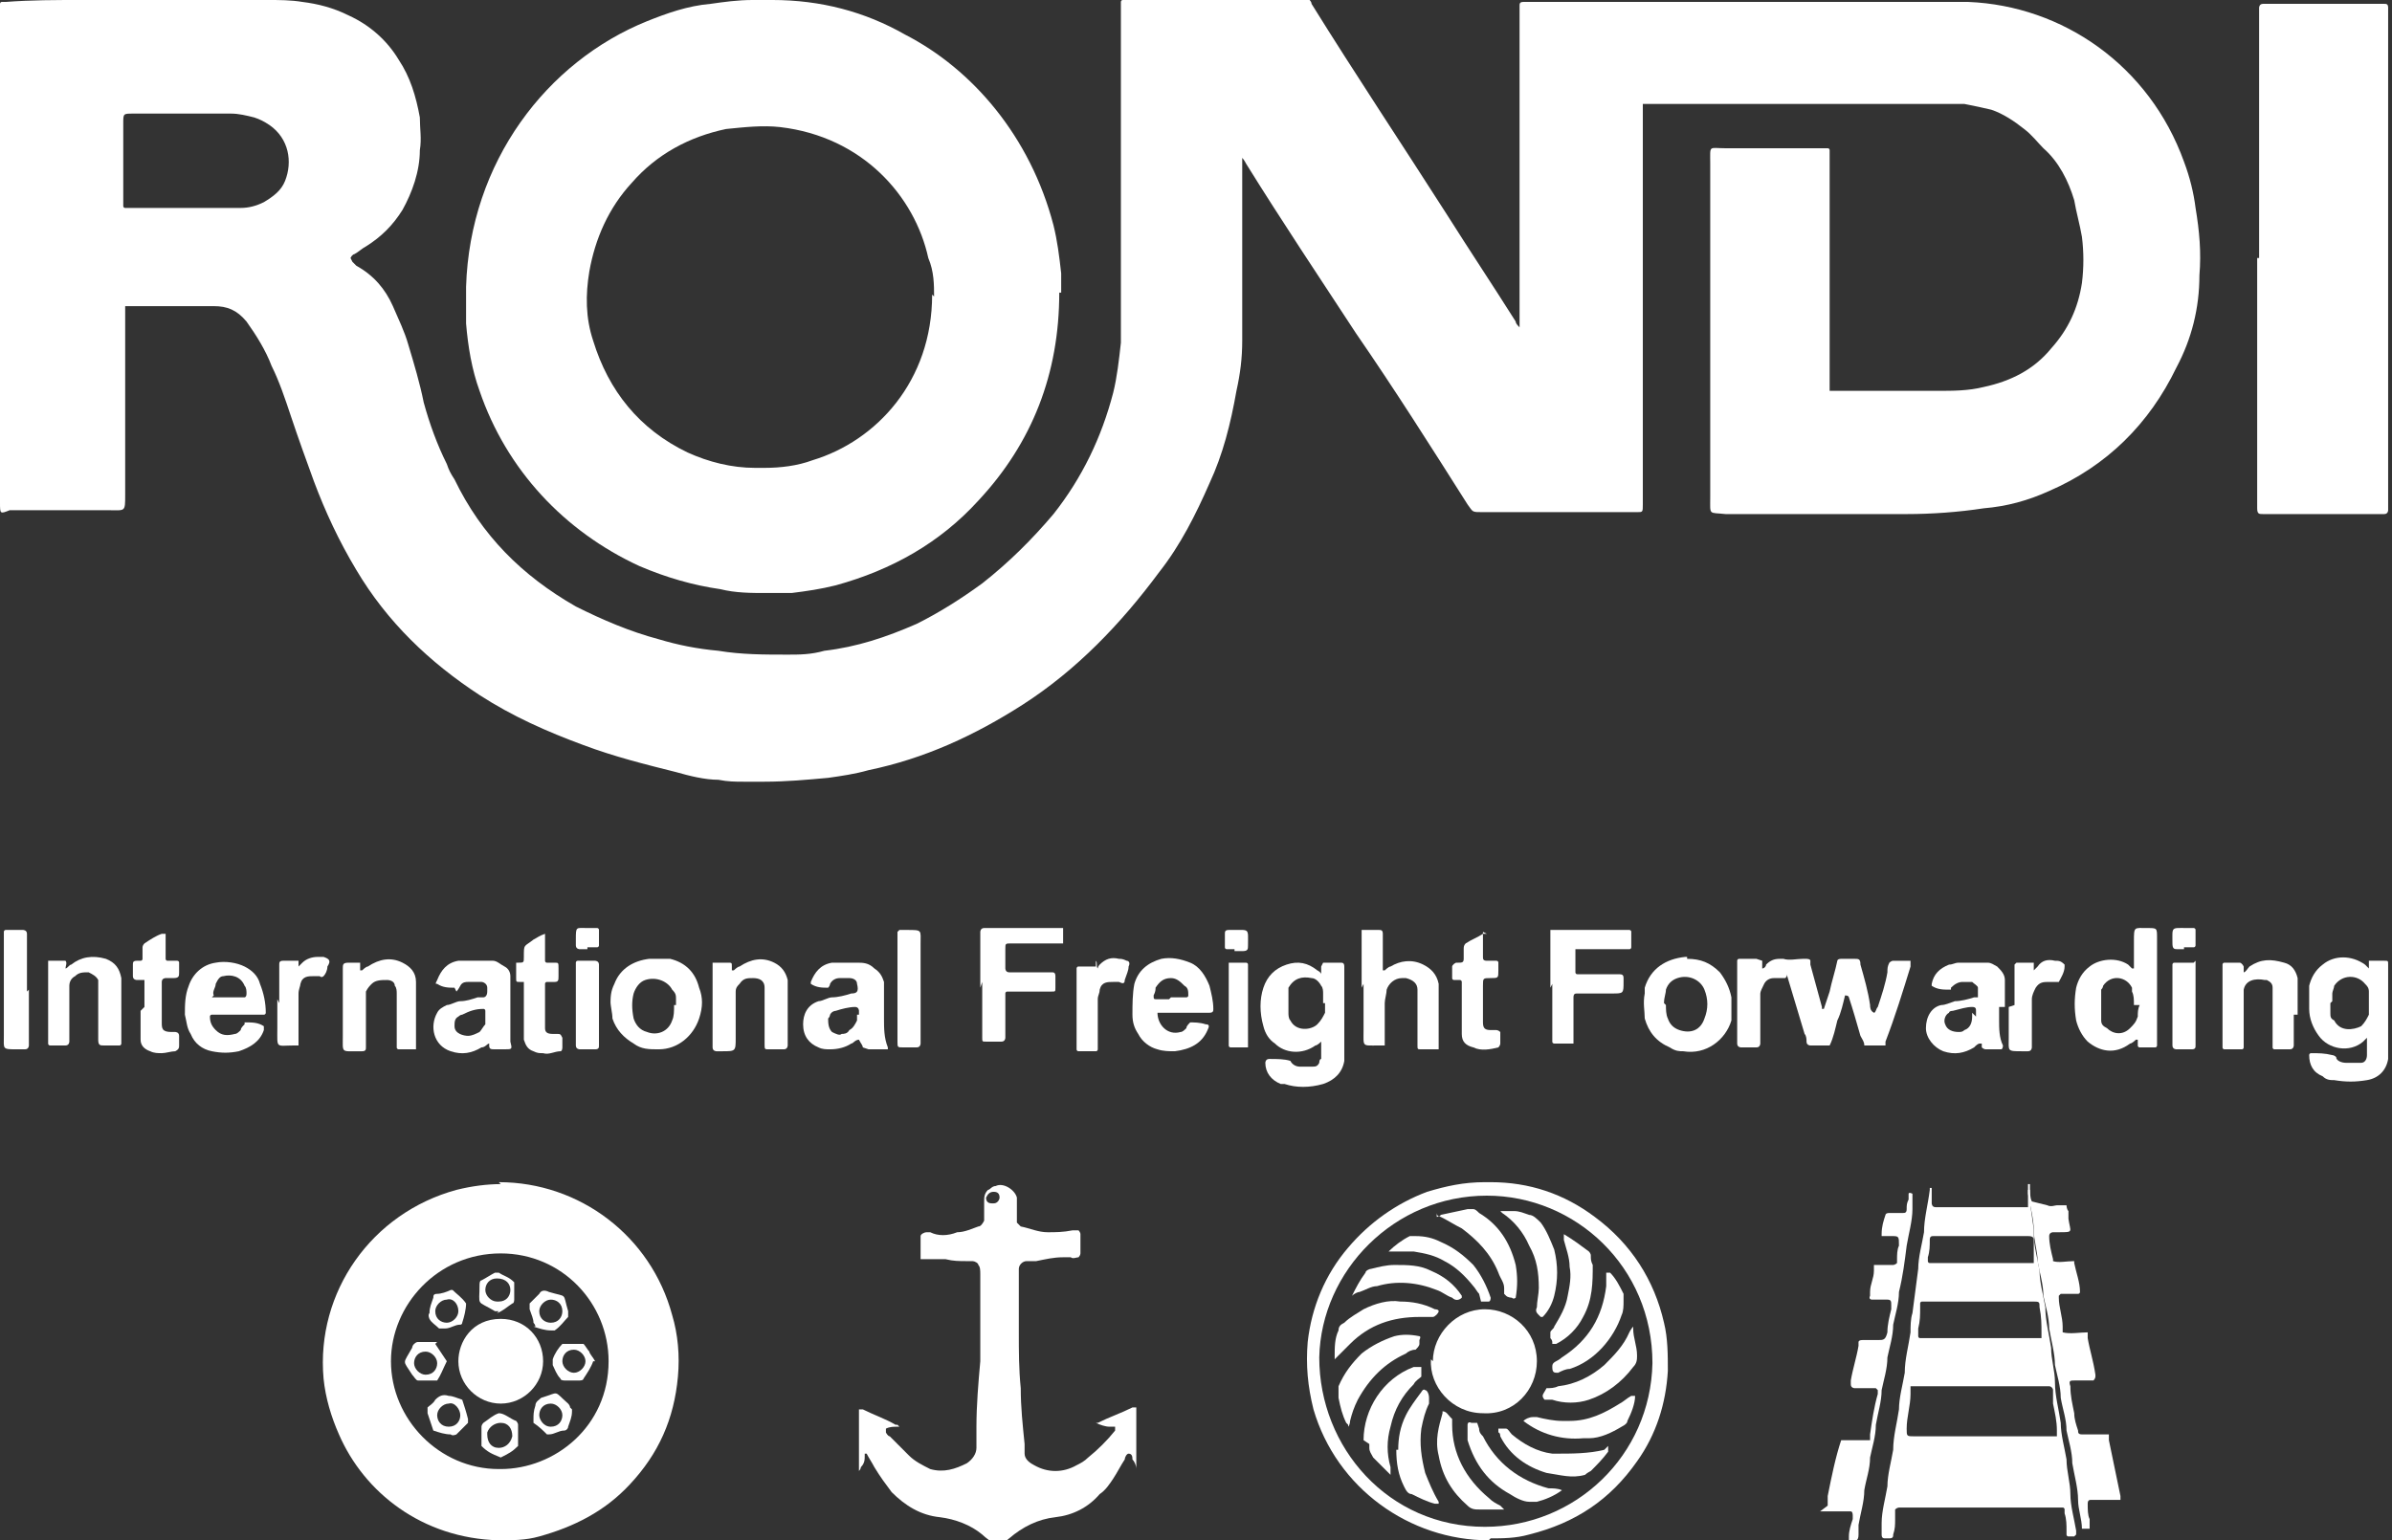 <?xml version="1.0" encoding="UTF-8"?>
<svg id="Livello_1" data-name="Livello 1" xmlns="http://www.w3.org/2000/svg" version="1.1" viewBox="0 0 124.2 80">
  <rect x="0" y="0" width="124.2" height="80" fill="#333333" stroke="none"/>
  <defs>
    <style>
      .cls-1 {
        fill: #fff;
        stroke-width: 0px;
      }
    </style>
  </defs>
  <path class="cls-1" d="M18.3,13.6c0,0,.1.1.2.2.9.5,1.5,1.2,1.9,2.1.3.7.6,1.3.8,2,.3,1,.6,2,.8,3,.3,1.1.7,2.2,1.2,3.2.1.3.2.5.4.8,1.4,2.9,3.5,5,6.3,6.6,1.4.7,2.8,1.3,4.3,1.7,1,.3,2,.5,3.1.6,1.2.2,2.4.2,3.6.2.6,0,1.2,0,1.9-.2,1.7-.2,3.2-.7,4.8-1.4,1.2-.6,2.3-1.3,3.4-2.1,1.4-1.1,2.6-2.3,3.7-3.6,1.5-1.9,2.5-4,3.1-6.3.2-.8.3-1.7.4-2.6,0-.7,0-1.4,0-2.1,0-3.5,0-6.9,0-10.4,0-1.6,0-3.2,0-4.7,0-.2,0-.3,0-.5,0,0,0-.1.1-.1,0,0,.2,0,.3,0,.3,0,.6,0,.9,0,2.6,0,5.2,0,7.9,0,.2,0,.4,0,.6,0,0,0,.1.1.1.2,2.3,3.7,4.7,7.3,7,10.9,1.2,1.9,2.4,3.7,3.6,5.6,0,.1.1.2.2.3,0,0,0,0,0,0,0-.1,0-.2,0-.3,0-.9,0-1.7,0-2.6,0-4.2,0-8.3,0-12.5,0-.4,0-.8,0-1.3,0-.1,0-.2.2-.2.1,0,.2,0,.3,0,.4,0,.7,0,1.1,0,6.9,0,13.8,0,20.7,0,.3,0,.7,0,1,0,4.9.2,9.4,3.3,11.2,8.3.3.8.5,1.6.6,2.4.2,1.2.3,2.3.2,3.5,0,1.7-.4,3.3-1.2,4.8-1.4,2.9-3.6,5.1-6.6,6.4-1.1.5-2.2.8-3.4.9-1.3.2-2.7.3-4,.3-.8,0-1.6,0-2.3,0-1.9,0-3.7,0-5.6,0-.4,0-.7,0-1.1,0-.1,0-.3,0-.4,0-.9-.1-.8.1-.8-.9,0-5.8,0-11.5,0-17.3,0-1-.1-.8.8-.8,1.6,0,3.2,0,4.8,0,.2,0,.3,0,.5,0,0,0,.1,0,.1.1,0,.1,0,.3,0,.4,0,.6,0,1.1,0,1.7,0,2.7,0,5.4,0,8.1,0,.7,0,1.3,0,2,0,.1,0,.2,0,.3,0,0,0,0,0,0,0,0,.1,0,.2,0,.3,0,.6,0,.8,0,1,0,2,0,3,0,.5,0,1.1,0,1.6,0,.8,0,1.6,0,2.4-.2,1.4-.3,2.6-.9,3.5-2,.9-1,1.4-2.1,1.6-3.4.1-.8.1-1.6,0-2.4-.1-.6-.3-1.3-.4-1.9-.3-1-.8-2-1.6-2.7-.3-.3-.6-.7-1-1-.5-.4-1.1-.8-1.7-1-.4-.1-.9-.2-1.4-.3-.7,0-1.4,0-2.1,0-3.5,0-7,0-10.6,0-1.2,0-2.4,0-3.6,0-.1,0-.3,0-.4,0,0,0,0,0,0,0,0,0,0,.1,0,.2,0,.2,0,.4,0,.6,0,6.5,0,13,0,19.5,0,.2,0,.4,0,.5,0,.4,0,.4-.3.4,0,0-.1,0-.2,0-2.6,0-5.2,0-7.8,0-.6,0-.5,0-.8-.4-1.9-3-3.8-6-5.8-8.9-1.9-2.9-3.9-5.9-5.7-8.8,0,0-.1-.2-.2-.3,0,0,0,0,0,0,0,0,0,0,0,0,0,0,0,.1,0,.2,0,.1,0,.2,0,.4,0,1.6,0,3.2,0,4.7,0,1.4,0,2.8,0,4.2,0,.9-.1,1.7-.3,2.6-.3,1.7-.7,3.3-1.4,4.8-.7,1.6-1.5,3.2-2.6,4.6-2,2.7-4.3,5.1-7.1,6.9-2.5,1.6-5.1,2.8-8,3.4-.7.2-1.4.3-2.1.4-1.1.1-2.2.2-3.3.2-.4,0-.7,0-1.1,0-.4,0-.8,0-1.3-.1-.7,0-1.5-.2-2.2-.4-1.6-.4-3.2-.8-4.8-1.4-1.9-.7-3.7-1.5-5.4-2.6-2.6-1.7-4.8-3.8-6.4-6.5-.9-1.5-1.6-3-2.2-4.6-.4-1.1-.8-2.2-1.2-3.4-.3-.9-.6-1.8-1-2.6-.3-.8-.8-1.6-1.3-2.3-.5-.6-1-.8-1.7-.8-1.4,0-2.8,0-4.3,0,0,0-.2,0-.3,0,0,0,0,0,0,0,0,0,0,.1,0,.2,0,.3,0,.6,0,.9,0,2.9,0,5.8,0,8.7,0,.9,0,.8-.8.8-1.7,0-3.4,0-5.2,0C0,26.7,0,26.7,0,26.1c0-3.3,0-6.5,0-9.8C0,11.1,0,6,0,.8c0-.2,0-.4,0-.6,0,0,0-.1.1-.1,0,0,.1,0,.2,0C1.6,0,2.9,0,4.2,0c1.4,0,2.9,0,4.3,0,.7,0,1.4,0,2.1,0,.9,0,1.7,0,2.5,0,.3,0,.5,0,.8,0,.6,0,1.2,0,1.8.1.8.1,1.6.3,2.4.7,1.1.5,2,1.3,2.6,2.3.6.9.9,1.9,1.1,3,0,.6.1,1.1,0,1.7,0,1.1-.4,2.2-.9,3.1-.5.8-1.1,1.4-1.9,1.9-.2.1-.4.3-.6.4,0,0-.1,0-.2.2ZM9.6,10.8h0c.5,0,1,0,1.5,0,.3,0,.6,0,.9,0,.2,0,.4,0,.5,0,.4,0,.8-.1,1.2-.3.5-.3.9-.6,1.1-1.1.4-1,.2-2.2-.8-2.9-.3-.2-.5-.3-.8-.4-.4-.1-.8-.2-1.2-.2-1.7,0-3.4,0-5.1,0-.5,0-.5,0-.5.5,0,1.3,0,2.7,0,4,0,0,0,.1,0,.2,0,0,0,0,0,.1,0,0,0,.1.1.1.1,0,.2,0,.3,0,.9,0,1.8,0,2.7,0Z"/>
  <path class="cls-1" d="M55,15.2c0,4.2-1.4,7.8-4.2,10.8-2,2.2-4.5,3.6-7.4,4.4-.8.2-1.5.3-2.3.4-.4,0-.8,0-1.3,0-.8,0-1.6,0-2.4-.2-1.4-.2-2.8-.6-4.2-1.2-3.9-1.8-6.9-5-8.3-9.1-.4-1.1-.6-2.3-.7-3.5,0-.6,0-1.2,0-1.9.2-6.5,4.2-11.7,9.4-13.8,1-.4,2.1-.8,3.3-.9.7-.1,1.4-.2,2.2-.2.3,0,.7,0,1,0,2.5,0,4.8.6,6.9,1.8,3.5,1.8,6.5,5.3,7.7,9.9.2.8.3,1.6.4,2.5,0,.4,0,.8,0,1ZM48.5,15.4c0-.6,0-1.3-.3-2-.7-3.2-3.4-6.3-7.7-6.8-.9-.1-1.8,0-2.8.1-1.9.4-3.6,1.3-4.9,2.8-1.2,1.3-1.9,2.9-2.2,4.6-.2,1.2-.2,2.4.2,3.6.8,2.6,2.4,4.6,4.9,5.8,1.1.5,2.3.8,3.5.8.2,0,.4,0,.5,0,.8,0,1.7-.1,2.5-.4,3.3-1,6.2-4.1,6.2-8.6Z"/>
  <path class="cls-1" d="M117.3,13.4c0-4.1,0-8.3,0-12.4,0-.2,0-.4,0-.6,0,0,0-.2.2-.2.1,0,.2,0,.4,0,1.9,0,3.8,0,5.7,0,0,0,.1,0,.2,0,.1,0,.2,0,.2.2,0,.2,0,.3,0,.5,0,8.4,0,16.7,0,25.1,0,.2,0,.4,0,.5,0,0,0,.2-.2.2-.1,0-.2,0-.4,0-1.9,0-3.8,0-5.6,0,0,0-.2,0-.3,0-.2,0-.3,0-.3-.3,0-.2,0-.4,0-.5,0-4.2,0-8.3,0-12.5Z"/>
  <path class="cls-1" d="M25.9,61.4c4.2,0,7.9,2.8,9,6.9.3,1,.4,2.1.3,3.2-.2,2.2-1,4-2.5,5.6-1.3,1.4-2.9,2.2-4.7,2.7-.7.2-1.4.2-2.1.2-4-.1-7-2.5-8.3-5.5-.4-.9-.7-1.9-.8-2.9-.4-4.5,2.5-8.6,6.9-9.8.8-.2,1.6-.3,2.3-.3ZM26,76.3c2.8,0,5.6-2.2,5.6-5.6,0-3-2.4-5.6-5.6-5.6-3.3,0-5.7,2.7-5.7,5.6,0,3,2.5,5.6,5.6,5.6Z"/>
  <path class="cls-1" d="M105.4,61.7c0,.2,0,.3,0,.5,0,.6.2,1.3.2,1.9,0,.6.2,1.3.3,1.9,0,.6.2,1.3.3,1.9,0,.7.2,1.4.3,2.1,0,.6.2,1.2.2,1.8,0,.7.2,1.4.3,2.1,0,.6.2,1.3.3,1.9,0,.6.2,1.2.2,1.8,0,.6.2,1.3.3,1.9,0,0,0,.1,0,.2,0,0,0,0-.1.1-.1,0-.2,0-.3,0,0,0-.1,0-.1-.1,0,0,0-.1,0-.2,0-.3,0-.6-.1-.9,0,0,0-.1,0-.2,0,0,0-.1-.1-.1,0,0-.1,0-.2,0-.2,0-.3,0-.5,0-2.4,0-4.8,0-7.2,0-.2,0-.4,0-.6,0,0,0-.1,0-.2.1,0,.2,0,.3,0,.5,0,.3,0,.5-.1.8,0,.1,0,.2-.2.2,0,0-.1,0-.2,0-.1,0-.2,0-.2-.2,0-.2,0-.4,0-.6,0-.6.2-1.3.3-1.9,0-.6.2-1.3.3-1.9,0-.7.2-1.4.3-2.1,0-.6.2-1.3.3-1.9,0-.7.2-1.4.3-2.1,0-.3,0-.7.1-1,.1-.8.2-1.5.3-2.3,0-.6.2-1.3.3-1.9,0-.7.2-1.4.3-2.2,0,0,0-.1,0-.1,0,0,0,0,0,0,0,0,.1,0,.1,0,0,.1,0,.2,0,.4,0,.1,0,.3,0,.4,0,0,0,.2.2.2,0,0,.1,0,.2,0,1.4,0,2.8,0,4.3,0,0,0,.2,0,.3,0,0,0,0,0,0,0,0,0,0-.1,0-.2,0-.2,0-.4,0-.6,0,0,0,0,0-.1,0,0,0,0,0,0,0,0,0,0,.1,0ZM99.2,72c0,.1,0,.2,0,.4,0,.6-.2,1.2-.2,1.8,0,.4,0,.4.4.4,0,0,.2,0,.3,0,2.2,0,4.3,0,6.5,0,.1,0,.3,0,.4,0,0,0,.1,0,.2,0,0,0,0,0,0,0,0,0,0-.2,0-.3,0-.5-.1-.9-.2-1.4,0-.2,0-.5,0-.7,0-.1-.1-.2-.2-.2-.2,0-.3,0-.5,0-2,0-3.9,0-5.9,0-.1,0-.3,0-.4,0,0,0-.1,0-.2,0ZM102.8,69.5c.2,0,.4,0,.6,0,.7,0,1.5,0,2.2,0,.1,0,.2,0,.4,0,0,0,0,0,0-.1,0,0,0-.1,0-.2,0-.4,0-.8-.1-1.3,0-.3,0-.3-.4-.3,0,0-.1,0-.2,0-1.7,0-3.4,0-5.1,0-.1,0-.2,0-.4,0,0,0-.1,0-.1.1,0,0,0,.1,0,.2,0,.4,0,.7-.1,1.1,0,0,0,.2,0,.3,0,0,0,0,0,.1,0,0,0,.1.1.1.2,0,.3,0,.5,0,.9,0,1.8,0,2.6,0ZM102.8,65.6c0,0,.2,0,.3,0,.7,0,1.4,0,2.1,0,.1,0,.2,0,.4,0,0,0,0,0,0-.1,0,0,0-.1,0-.2,0-.3,0-.6,0-.8,0-.2,0-.3-.3-.3-.1,0-.2,0-.3,0-1.4,0-2.8,0-4.2,0-.1,0-.2,0-.4,0-.1,0-.2,0-.2.2,0,.3,0,.6-.1.9,0,0,0,.1,0,.2,0,0,0,.1.1.1.1,0,.3,0,.4,0,.8,0,1.5,0,2.3,0Z"/>
  <path class="cls-1" d="M57.6,74.1c-.2,0-.5-.1-.7-.2,0,0,0,0,0,0,0,0,0,0,0,0,0,0,0,0,.1,0,.6-.3,1.2-.5,1.8-.8,0,0,0,0,.1,0,0,0,.1,0,.1,0,0,0,0,.2,0,.3,0,.5,0,1.1,0,1.6,0,.4,0,.7,0,1.1,0,0,0,.1,0,.2,0,0,0,0,0,0,0,0,0,0,0,0,0-.2-.1-.4-.2-.5,0-.1,0-.3-.2-.3-.1,0-.2.2-.2.3-.2.3-.4.7-.6,1-.2.3-.4.6-.7.8-.6.7-1.4,1.1-2.3,1.2-.9.1-1.7.5-2.4,1.1-.1.1-.3.2-.4.3-.2.1-.2.1-.4,0-.2-.2-.4-.3-.6-.5-.6-.5-1.4-.8-2.2-.9-1-.1-1.8-.6-2.5-1.3-.3-.4-.6-.8-.9-1.3-.1-.2-.3-.5-.4-.7,0,0,0,0,0,0,0,0,0,0-.1,0,0,0,0,0,0,.1,0,.2,0,.4-.2.6,0,0,0,.1-.1.2,0,0,0,0,0,0,0-.3,0-.7,0-1,0-.4,0-.8,0-1.3,0-.3,0-.6,0-.9,0,0,.1,0,.2,0,.6.3,1.2.5,1.7.8,0,0,0,0,.1,0,0,0,.1.1.1.1,0,0,0,0-.1,0-.2,0-.4,0-.6.1,0,0,0,.1,0,.2,0,0,.1.2.2.2.3.3.7.7,1,1,.3.3.7.5,1.1.7.7.2,1.3,0,1.9-.3.3-.2.5-.5.5-.8,0-.4,0-.7,0-1.1,0-1.1.1-2.3.2-3.4,0-.7,0-1.5,0-2.2,0-.8,0-1.5,0-2.3,0-.2,0-.4-.1-.5,0-.1-.2-.2-.3-.2-.1,0-.2,0-.3,0-.4,0-.7,0-1.1-.1-.1,0-.3,0-.4,0-.2,0-.3,0-.5,0-.1,0-.2,0-.4,0,0,0,0,0,0-.1,0-.4,0-.7,0-1.1,0-.1.2-.2.3-.2,0,0,.1,0,.2,0,.4.2.9.2,1.4,0,.4,0,.8-.2,1.1-.3.1,0,.2-.1.3-.3,0-.2,0-.4,0-.6,0-.1,0-.2,0-.4,0-.2,0-.4.2-.6.1,0,.2-.2.4-.2.4-.2,1,.2,1.1.6,0,.1,0,.2,0,.4,0,.2,0,.4,0,.6,0,.1,0,.2,0,.3,0,0,.1.1.2.2.5.1.9.3,1.4.3.4,0,.8,0,1.3-.1.1,0,.2,0,.3,0,0,0,.1.1.1.2,0,.3,0,.7,0,1,0,0,0,.1-.1.2-.1,0-.3.1-.4,0-.1,0-.2,0-.4,0-.5,0-.9.1-1.4.2-.2,0-.3,0-.5,0-.2,0-.4.2-.4.4,0,0,0,.2,0,.3,0,.1,0,.2,0,.3,0,.9,0,1.8,0,2.7,0,1,0,1.9.1,2.9,0,1,.1,1.9.2,2.9,0,.2,0,.3,0,.5,0,.3.3.5.5.6.7.4,1.5.4,2.2,0,.2-.1.4-.2.6-.4.5-.4,1-.9,1.4-1.4,0,0,0,0,0-.2ZM51.6,62.5c.2,0,.3-.2.3-.3,0-.2-.1-.3-.3-.3-.2,0-.3.1-.4.3,0,.2.1.3.3.3Z"/>
  <path class="cls-1" d="M77.3,80c-4.1,0-7.9-2.7-9.1-6.8-.3-1.2-.4-2.3-.3-3.5.2-1.8.9-3.5,2.1-4.9,1.1-1.3,2.5-2.3,4.1-2.9,1-.3,1.9-.5,3-.5,0,0,.2,0,.3,0,2,0,3.8.6,5.4,1.8,1.9,1.4,3.1,3.3,3.6,5.5.2.8.2,1.7.2,2.5-.1,1.7-.6,3.3-1.6,4.7-1.4,2-3.2,3.2-5.6,3.8-.7.2-1.4.2-2,.2ZM77.1,79.3c4.7,0,8.6-3.7,8.7-8.5,0-5-4-8.7-8.6-8.7-4.8,0-8.6,3.9-8.7,8.4,0,4.7,3.6,8.8,8.6,8.8Z"/>
  <path class="cls-1" d="M91.5,49.9c0,0,0,.1,0,.2,0,0,0,.2,0,.2.1,0,.2-.1.2-.2,0,0,0,0,0,0,.2-.2.4-.3.7-.3,0,0,.1,0,.2,0,.3.1.7,0,1,0,0,0,.1,0,.2,0,0,0,.2,0,.2.1,0,0,0,.1,0,.2.2.7.4,1.5.6,2.2,0,0,0,.1,0,.1,0,0,0,0,.1,0,.1-.3.2-.6.3-.9.1-.5.3-1.1.4-1.6,0,0,0-.1.2-.1.2,0,.5,0,.7,0,.2,0,.3,0,.3.3.2.7.4,1.4.5,2.1,0,.1,0,.3.2.4.1,0,.1-.2.2-.3.2-.6.4-1.2.5-1.8,0-.2,0-.3.1-.5,0,0,.1-.1.2-.1.3,0,.6,0,.8,0,0,0,0,0,.1,0,0,0,0,.2,0,.3-.4,1.3-.8,2.6-1.3,3.9,0,0,0,.1,0,.2,0,0,0,0-.1,0-.3,0-.7,0-1,0,0-.2-.1-.3-.2-.5-.2-.7-.4-1.4-.6-2,0,0,0-.1-.2-.1-.1.4-.2.9-.4,1.3-.1.4-.2.9-.4,1.3,0,0,0,0-.1,0-.3,0-.6,0-.9,0,0,0-.2,0-.2-.2,0-.1,0-.3-.1-.4-.3-1-.6-2-.9-3,0,0,0,0,0-.1,0,0,0,0,0,0,0,0,0,0,0,0,0,0,0,.1-.1.2,0,0,0,0,0,0,0,0-.2,0-.3,0-.1,0-.2,0-.3,0-.2,0-.4.1-.5.3-.1.2-.2.4-.2.5,0,.4,0,.7,0,1.1,0,.4,0,.8,0,1.3,0,0,0,.1,0,.2,0,0,0,.2-.2.2-.3,0-.6,0-.8,0,0,0-.2,0-.2-.2,0,0,0-.2,0-.3,0-1.2,0-2.4,0-3.7,0,0,0-.2,0-.3,0,0,0-.1.1-.1.3,0,.6,0,.9,0Z"/>
  <path class="cls-1" d="M106.3,62.6c.2.1.4,0,.5,0,.2,0,.3,0,.5,0,0,0,0,.2.1.3,0,.1,0,.3,0,.4.1.7.3.7-.5.7,0,0-.2,0-.3,0,0,0-.2,0-.2.2,0,.4.1.8.2,1.2,0,0,0,0,0,.1.3.1.7,0,1.1,0,0,0,0,0,0,.1.1.5.3,1,.3,1.5,0,0,0,.1-.1.1-.2,0-.4,0-.6,0-.1,0-.2,0-.3,0,0,0,0,0-.1.1,0,0,0,0,0,.1,0,.5.2,1,.2,1.5,0,0,0,.2,0,.3.4.1.9,0,1.3,0,0,0,0,.2,0,.3.1.6.3,1.2.4,1.9,0,0,0,0,0,.1,0,0,0,.1-.1.2-.2,0-.4,0-.5,0-.2,0-.4,0-.5,0-.2,0-.3,0-.2.3,0,.5.1.9.2,1.4,0,.3.1.6.2.9,0,.1,0,.2.2.2.3,0,.7,0,1,0,.1,0,.2,0,.3,0,0,0,0,0,.1,0,0,0,0,.2,0,.3.2,1,.4,1.9.6,2.9,0,0,0,.1,0,.2,0,0,0,0,0,0,0,0-.2,0-.3,0-.3,0-.7,0-1,0,0,0-.1,0-.2,0-.1,0-.2,0-.2.2,0,.3,0,.6.1.8,0,0,0,.1,0,.2,0,.1,0,.2,0,.3-.1,0-.3,0-.4,0,0,0,0,0,0,0,0,0,0,0,0,0,0-.5-.2-1-.2-1.5,0-.6-.2-1.3-.3-1.9,0-.6-.2-1.2-.3-1.7,0-.6-.2-1.1-.3-1.7,0-.6-.2-1.2-.3-1.7,0-.6-.2-1.3-.3-1.9,0-.6-.2-1.2-.3-1.7,0-.6-.2-1.2-.3-1.8,0-.5-.2-1.1-.2-1.6,0-.6-.2-1.3-.3-1.9,0-.2,0-.4,0-.5,0,0,0,0,0,0,0,0,.1,0,.1,0,0,0,0,.1,0,.2,0,.2,0,.5.1.7Z"/>
  <path class="cls-1" d="M94.9,78.2c0-.2,0-.3,0-.5.2-1,.4-2,.7-2.9,0,0,0,0,0,0,.5,0,1,0,1.5,0,0-.1,0-.2,0-.3.1-.7.2-1.4.4-2.1,0,0,0-.1,0-.2,0,0,0,0-.1-.1,0,0-.2,0-.3,0-.2,0-.4,0-.6,0,0,0-.1,0-.2,0,0,0-.2,0-.2-.2,0,0,0-.1,0-.2.1-.6.3-1.2.4-1.8,0,0,0-.1,0-.2,0,0,0-.1.2-.1.3,0,.6,0,.8,0,.3,0,.4,0,.5-.4,0-.4.1-.8.2-1.2,0,0,0-.1,0-.2,0-.2,0-.3-.2-.3-.1,0-.3,0-.4,0-.1,0-.2,0-.4,0,0,0-.2,0-.1-.2,0,0,0-.1,0-.2,0-.4.2-.7.2-1.1,0-.1,0-.2,0-.3.1,0,.2,0,.3,0,.2,0,.5,0,.7,0,0,0,.1,0,.2-.1,0,0,0,0,0-.2,0-.2,0-.5.1-.7,0-.5,0-.5-.4-.5-.2,0-.3,0-.5,0,0,0,0,0,0,0,0,0,0,0,0-.1,0-.4.1-.7.2-1,0,0,0-.1.2-.1.2,0,.3,0,.5,0,0,0,.1,0,.2,0,.1,0,.2,0,.2-.2,0-.2,0-.3.1-.5,0-.1,0-.2,0-.3,0,0,0-.1.2,0,0,0,0,0,0,.1,0,.2,0,.5,0,.7,0,.6-.2,1.3-.3,1.9-.1.8-.2,1.6-.4,2.4,0,.6-.2,1.2-.3,1.7,0,.6-.2,1.2-.3,1.7,0,.6-.2,1.2-.3,1.7,0,.6-.2,1.2-.3,1.8,0,.6-.2,1.2-.3,1.7,0,.6-.2,1.1-.3,1.7,0,.6-.2,1.2-.3,1.8,0,.2,0,.3,0,.5,0,.3-.1.4-.5.3,0,0,0,0,0,0,0,0,0-.1,0-.2,0-.3.1-.6.2-.9,0,0,0-.1,0-.2,0,0,0-.2-.1-.2-.1,0-.2,0-.3,0-.3,0-.7,0-1,0,0,0-.2,0-.3,0Z"/>
  <path class="cls-1" d="M68.7,50s0,0,.1,0c.3,0,.5,0,.8,0,.1,0,.2,0,.2.2,0,.1,0,.2,0,.4,0,1.1,0,2.2,0,3.3,0,.3,0,.6,0,1,0,0,0,.1,0,.2-.1.6-.5,1-1.1,1.2-.7.2-1.4.2-2,0,0,0-.1,0-.2,0-.5-.2-.8-.6-.8-1.1,0,0,0-.2.2-.2.4,0,.8,0,1.1.1,0,0,0,0,0,0,.1.2.3.3.5.3.2,0,.4,0,.6,0,.2,0,.3,0,.4-.2,0,0,0-.2.1-.2,0-.3,0-.6,0-.9,0,0,0,0,0,0,0,0-.2.2-.3.2-.7.5-1.6.4-2.1-.1-.3-.2-.5-.5-.6-.9-.2-.7-.2-1.4,0-2,.2-.6.6-1,1.2-1.2.6-.2,1.1-.1,1.6.3,0,0,.2.1.2.2,0,0,0,0,0,0,0-.1,0-.2,0-.4ZM68.7,52.1c0-.2,0-.3,0-.5,0-.1,0-.3-.1-.4-.1-.2-.3-.4-.5-.4-.5-.1-.9,0-1.2.5,0,0,0,.2,0,.3,0,.3,0,.7,0,1,0,.1,0,.3.1.4.3.6,1.1.5,1.4.2.2-.2.3-.4.4-.6,0-.2,0-.3,0-.5Z"/>
  <path class="cls-1" d="M123,50.3c0-.1,0-.2,0-.4,0,0,0,0,.1,0,.2,0,.5,0,.7,0,.2,0,.2,0,.2.2,0,.1,0,.2,0,.3,0,1.1,0,2.3,0,3.4,0,.3,0,.6,0,1,0,0,0,.1,0,.2-.1.6-.5,1-1.1,1.1-.6.1-1.1.1-1.7,0-.2,0-.4,0-.6-.2-.5-.2-.7-.6-.7-1.1,0,0,0-.1.1-.1.4,0,.7,0,1.1.1,0,0,.1,0,.2.1,0,.2.3.3.5.3.2,0,.4,0,.5,0,.1,0,.2,0,.3,0,.2,0,.3-.2.3-.4,0-.3,0-.6,0-.9,0,0,0,0,0,0,0,0,0,0,0,0,0,0-.1.1-.2.2-.7.6-1.8.4-2.3-.3-.3-.4-.5-.9-.5-1.4,0-.4,0-.8,0-1.2.1-.4.3-.8.7-1.1.6-.5,1.5-.5,2.2,0,0,0,.1.1.2.2,0,0,0,0,.1,0ZM121,52.1c0,.1,0,.3,0,.5,0,.2,0,.3.2.4.3.6,1,.5,1.4.3.2-.2.3-.4.4-.6,0-.4,0-.8,0-1.2,0-.2-.1-.3-.2-.4-.4-.5-1.2-.5-1.6.1,0,.1-.1.3-.1.4,0,.1,0,.3,0,.4Z"/>
  <path class="cls-1" d="M112,51.3c0,.9,0,1.7,0,2.6,0,.1,0,.2,0,.4,0,0,0,.1-.1.1-.1,0-.2,0-.4,0-.1,0-.3,0-.4,0,0,0-.1,0-.1-.1,0,0,0-.2,0-.3,0,0,0,0-.1,0,0,0-.2.2-.3.2-.8.6-1.6.4-2.2-.1-.3-.3-.5-.7-.6-1.1-.1-.6-.1-1.1,0-1.7.1-.4.3-.8.7-1.1.5-.4,1.4-.5,2-.1,0,0,.1.1.2.2,0,0,0,0,.1,0,0,0,0-.1,0-.2,0-.2,0-.5,0-.7,0-.2,0-.3,0-.5,0-.8,0-.7.7-.7.5,0,.5,0,.5.5,0,.9,0,1.8,0,2.7ZM110.8,52.2c0-.3,0-.5-.1-.7,0,0,0-.2,0-.2-.3-.6-1.1-.7-1.5-.1,0,0,0,.1-.1.2,0,0,0,.2,0,.2,0,.5,0,.9,0,1.4,0,.2.1.3.3.4.3.3.8.4,1.2,0,.2-.2.3-.3.4-.6,0-.2,0-.4.1-.6Z"/>
  <path class="cls-1" d="M70.7,51.3c0-.9,0-1.8,0-2.7,0-.1,0-.2,0-.3,0,0,0,0,0,0,0,0,0,0,.1,0,.3,0,.5,0,.8,0,.1,0,.2,0,.2.2,0,.5,0,1,0,1.5,0,.1,0,.2,0,.4,0,0,0,0,.1,0,0,0,.2-.2.3-.2.5-.3,1.1-.4,1.7-.1.4.2.7.5.8,1,0,.2,0,.5,0,.7,0,.8,0,1.7,0,2.5,0,0,0,.1,0,.2,0,0,0,0-.1,0-.3,0-.6,0-.8,0-.2,0-.2,0-.2-.2,0-.2,0-.3,0-.5,0-.6,0-1.2,0-1.7,0-.2,0-.5,0-.7,0-.3-.2-.5-.6-.6,0,0-.1,0-.2,0-.4,0-.7.3-.8.6,0,.2-.1.5-.1.7,0,.6,0,1.2,0,1.7,0,.1,0,.3,0,.4,0,0,0,0,0,.1,0,0,0,0,0,0-.1,0-.2,0-.3,0-.9,0-.8.1-.8-.8,0-.8,0-1.6,0-2.4h0Z"/>
  <path class="cls-1" d="M50.9,51.3c0-.8,0-1.7,0-2.5,0-.1,0-.3,0-.4,0,0,0-.2.2-.2,0,0,.2,0,.3,0,1.1,0,2.3,0,3.4,0,.1,0,.2,0,.3,0,0,0,.1,0,.1,0,0,.3,0,.6,0,.8,0,0,0,0,0,0,0,0-.2,0-.3,0-.6,0-1.2,0-1.9,0-.2,0-.3,0-.5,0-.3,0-.3,0-.3.3,0,.3,0,.6,0,1,0,0,0,.2.2.2.1,0,.3,0,.4,0,.5,0,1.1,0,1.6,0,0,0,.1,0,.2,0,.1,0,.2,0,.2.2,0,.2,0,.4,0,.6,0,.2,0,.2-.2.2-.6,0-1.2,0-1.8,0-.2,0-.3,0-.5,0,0,0-.1,0-.1.1,0,.1,0,.3,0,.4,0,.5,0,1.1,0,1.6,0,0,0,.2,0,.3,0,0,0,.2-.2.2-.3,0-.6,0-.8,0-.2,0-.2,0-.2-.2,0-.3,0-.6,0-.9,0-.7,0-1.3,0-2Z"/>
  <path class="cls-1" d="M80.5,51.3c0-.9,0-1.7,0-2.6,0-.1,0-.2,0-.4,0,0,0,0,.1,0,0,0,.1,0,.2,0,1.2,0,2.4,0,3.6,0,0,0,.1,0,.2,0,0,0,.1,0,.1.1,0,.3,0,.5,0,.8,0,0,0,.1-.1.1-.2,0-.3,0-.5,0-.7,0-1.3,0-2,0,0,0-.2,0-.3,0,0,0,0,0,0,0,0,0,0,0,0,0,0,.4,0,.8,0,1.2,0,0,0,.1.1.1.1,0,.2,0,.3,0,.5,0,1,0,1.4,0,.1,0,.3,0,.4,0,.2,0,.3,0,.3.2,0,0,0,.1,0,.2,0,.6,0,.6-.6.6-.5,0-.9,0-1.4,0-.1,0-.3,0-.4,0-.1,0-.2,0-.2.2,0,.2,0,.3,0,.5,0,.5,0,1.1,0,1.6,0,0,0,.2,0,.3,0,0,0,0,0,0,0,0,0,0-.1,0-.3,0-.6,0-.9,0,0,0-.1,0-.1-.1,0-.1,0-.3,0-.4,0-.9,0-1.7,0-2.6Z"/>
  <path class="cls-1" d="M23.6,51.3c-.3,0-.6,0-.9-.2-.1,0-.1,0,0-.2.2-.5.5-.9,1.1-1,.2,0,.3,0,.5,0,.4,0,.8,0,1.3,0,.2,0,.4.2.6.3.2.1.3.3.3.5,0,.3,0,.5,0,.8,0,.4,0,.8,0,1.3,0,.3,0,.5,0,.8,0,.2,0,.3,0,.5.1.4.1.4-.3.4-.2,0-.4,0-.5,0-.2,0-.3,0-.3-.2,0,0,0-.1,0-.1,0,0,0,0,0,0-.1,0-.2.2-.4.2-.5.3-1,.4-1.6.2-.9-.3-1.1-1.3-.7-2,.1-.2.3-.3.5-.4.2,0,.5-.2.7-.2.3,0,.6-.1.9-.2,0,0,.2,0,.3,0,.1,0,.2-.1.2-.3,0,0,0-.1,0-.2,0-.2-.2-.3-.3-.3-.2,0-.5,0-.7,0-.1,0-.3,0-.4.2,0,0-.1.2-.2.3ZM25.2,52.7c0,0,0-.1,0-.2,0,0,0-.1-.1-.1-.4,0-.7.1-1.1.3,0,0-.1,0-.2.1-.2.1-.2.3-.2.5,0,.4.5.5.7.5.2,0,.4-.1.6-.2.1-.1.2-.3.3-.4,0-.1,0-.3,0-.4Z"/>
  <path class="cls-1" d="M44.8,54.4c0-.1-.1-.2-.2-.4-.2,0-.3.2-.4.2-.3.2-.7.3-1.1.3-.2,0-.4,0-.6-.1-.5-.2-.8-.6-.8-1.2,0-.5.2-1,.8-1.2.2,0,.5-.2.7-.2.3,0,.7-.1,1-.2.3,0,.4-.1.3-.5,0-.2-.2-.3-.4-.3-.2,0-.4,0-.5,0-.2,0-.4.1-.5.3,0,0,0,.1-.1.2,0,0,0,0,0,0-.3,0-.6,0-.9-.2,0,0,0,0,0-.1,0,0,0,0,0,0,.2-.5.5-.9,1.1-1,.2,0,.3,0,.5,0,.3,0,.6,0,.8,0,.3,0,.6,0,.9.3.3.2.4.4.5.7,0,.2,0,.4,0,.6,0,.2,0,.5,0,.7,0,.2,0,.4,0,.6,0,.5,0,1,.2,1.5,0,0,0,.1,0,.1-.3,0-.7,0-1,0ZM44.6,52.7c0,0,0-.1,0-.2,0,0,0-.2-.2-.2-.3,0-.7.1-1,.2,0,0-.2,0-.3.2,0,0,0,.1-.1.2,0,.2,0,.5.2.7.2.1.4.2.5.1.1,0,.3,0,.4-.2.2-.1.3-.3.4-.5,0-.1,0-.2,0-.3Z"/>
  <path class="cls-1" d="M31.7,52.2c0-.4,0-.7.2-1.1.3-.8,1-1.2,1.8-1.3.4,0,.7,0,1.1,0,.8.2,1.3.7,1.5,1.5.2.5.2,1,0,1.6-.3.9-1.1,1.6-2.1,1.6-.5,0-.9,0-1.3-.3-.5-.3-.9-.7-1.1-1.3,0-.3-.1-.6-.1-.9ZM35.1,52.2c0,0,0-.2,0-.3,0-.2,0-.3-.2-.5-.2-.4-.8-.7-1.4-.5-.3.1-.5.4-.6.7-.1.4-.1.8,0,1.3.1.3.3.6.7.7.5.2,1.1,0,1.3-.6.1-.2.1-.5.1-.8Z"/>
  <path class="cls-1" d="M87.6,49.8c.7,0,1.2.2,1.7.7.3.4.5.8.6,1.3,0,.4,0,.8,0,1.2-.3,1-1.3,1.8-2.5,1.6-.2,0-.4,0-.7-.2-.7-.3-1.1-.8-1.3-1.5,0-.4-.1-.8,0-1.3,0,0,0-.2,0-.3.3-1,1.1-1.5,2.1-1.6,0,0,0,0,.1,0ZM86.5,52.2c0,.2,0,.5.1.7.1.3.3.5.6.6.6.2,1.1,0,1.3-.6.2-.5.2-1,0-1.5-.2-.5-.8-.8-1.4-.6-.3.1-.5.3-.6.6,0,.2-.1.4-.1.7Z"/>
  <path class="cls-1" d="M103.8,52.3c0,.2,0,.5,0,.7,0,.4,0,.9.2,1.3,0,0,0,.2-.1.2-.3,0-.6,0-.8,0,0,0-.1,0-.2-.1,0,0,0-.1,0-.2,0,0,0,0-.1,0-.1,0-.2.1-.3.2-.5.3-1,.4-1.6.2-.5-.2-.9-.7-.9-1.2,0-.6.3-1.1.8-1.2.2,0,.4-.1.7-.2.3,0,.7-.1,1-.2,0,0,.2,0,.2,0,0,0,0,0,0-.1,0-.1,0-.2,0-.4,0-.1-.2-.2-.3-.3-.2,0-.4,0-.5,0-.2,0-.4.1-.6.3,0,0,0,0,0,.1,0,0,0,0-.1,0-.3,0-.6,0-.9-.2,0,0,0,0,0-.1.1-.5.4-.8.9-1,.2,0,.3-.1.5-.1.5,0,1,0,1.5,0,.2,0,.3.1.5.2.2.2.4.4.4.7,0,.2,0,.5,0,.7,0,.2,0,.5,0,.7h0ZM102.6,52.8c0-.1,0-.2,0-.3,0-.1,0-.2-.2-.2-.3,0-.6.1-1,.2,0,0-.2,0-.2.1-.2.1-.3.4-.2.6.1.3.4.4.7.4.1,0,.2,0,.3-.1.3-.1.4-.4.4-.7,0,0,0-.1,0-.2Z"/>
  <path class="cls-1" d="M61.7,53.1c.3,0,.6,0,.9.1.2,0,.2.1.1.3-.3.7-.9,1-1.7,1.1-.3,0-.6,0-.9-.1-.4-.1-.8-.4-1-.8-.2-.3-.3-.6-.3-1,0-.5,0-1.1.1-1.6.2-.7.7-1.1,1.4-1.3.5-.1,1,0,1.5.2.5.2.8.7,1,1.2.1.4.2.8.2,1.2,0,.1,0,.2-.2.2-.1,0-.3,0-.4,0-.7,0-1.3,0-2,0-.1,0-.2,0-.3,0,0,0,0,0,0,0,0,.6.5,1.2,1.2,1,.1,0,.2-.1.3-.2,0-.1.1-.2.2-.3ZM60.8,51.8h0c.2,0,.4,0,.6,0,0,0,.1,0,.2,0,0,0,.1,0,.1-.1,0-.2,0-.4-.2-.5-.2-.2-.4-.4-.7-.4-.4,0-.6.2-.8.5,0,.1,0,.2-.1.4,0,.2,0,.2.2.2.2,0,.4,0,.6,0Z"/>
  <path class="cls-1" d="M12.7,53.1c.4,0,.7,0,1,.2,0,0,0,0,0,.2-.2.6-.7.9-1.3,1.1-.5.1-.9.1-1.4,0-.5-.1-.9-.4-1.1-.9-.2-.3-.2-.6-.3-1,0-.5,0-1,.2-1.5.2-.6.7-1.1,1.4-1.2.5-.1,1.1,0,1.5.2.4.2.7.5.8.9.2.5.3,1,.3,1.5,0,0,0,.1-.1.1-.1,0-.2,0-.4,0-.6,0-1.3,0-1.9,0-.1,0-.3,0-.4,0,0,0-.1,0-.1.1,0,.3.1.5.3.7.3.3.6.3,1,.2.1,0,.2-.1.3-.2,0-.1.1-.2.2-.3ZM11,51.8c0,0,.2,0,.3,0,.4,0,.8,0,1.2,0,0,0,.1,0,.2,0,0,0,.1,0,.1-.2,0-.1,0-.3-.1-.4-.2-.5-.7-.6-1.1-.5-.2,0-.3.2-.4.4,0,.2-.2.4-.1.6Z"/>
  <path class="cls-1" d="M37,52.2c0-.6,0-1.3,0-1.9,0,0,0-.2,0-.3,0,0,0,0,.1,0,.2,0,.5,0,.7,0,.2,0,.2,0,.2.2,0,0,0,.1,0,.2,0,0,0,0,.1,0,0,0,.2-.2.3-.2.6-.4,1.2-.5,1.8-.2.4.2.6.5.7.9,0,.2,0,.4,0,.6,0,.9,0,1.8,0,2.7,0,0,0,0,0,.1,0,0,0,.2-.2.2,0,0,0,0-.1,0-.2,0-.5,0-.7,0-.2,0-.2,0-.2-.3,0-.6,0-1.2,0-1.8,0-.3,0-.6,0-.8,0-.1,0-.2,0-.3,0-.4-.3-.5-.6-.5-.3,0-.5,0-.7.3-.1.1-.2.2-.2.4,0,.2,0,.5,0,.7,0,.4,0,.9,0,1.3,0,.1,0,.3,0,.4,0,.7,0,.7-.7.7-.1,0-.2,0-.3,0,0,0-.2,0-.2-.2,0-.2,0-.3,0-.5,0-.5,0-1.1,0-1.6h0Z"/>
  <path class="cls-1" d="M18.7,50c0,.1,0,.3,0,.4,0,0,0,0,.1,0,0,0,.2-.2.3-.2.6-.4,1.2-.5,1.8-.2.4.2.7.5.7,1,0,.2,0,.5,0,.7,0,.8,0,1.7,0,2.5,0,0,0,.2,0,.3,0,0,0,0,0,0,0,0,0,0,0,0-.3,0-.6,0-.9,0,0,0-.1,0-.1-.1,0-.1,0-.3,0-.4,0-.6,0-1.2,0-1.8,0-.2,0-.4,0-.6,0-.1,0-.3-.1-.4,0-.2-.2-.3-.4-.3-.3,0-.6,0-.8.2-.1.1-.2.2-.3.4,0,.2,0,.4,0,.6,0,.5,0,1.1,0,1.6,0,.2,0,.5,0,.7,0,.1,0,.2-.2.2,0,0-.1,0-.2,0-.9,0-.8.1-.8-.8,0-1,0-2.1,0-3.1,0-.1,0-.2,0-.4,0-.2,0-.3.3-.3.2,0,.4,0,.6,0,0,0,0,0,.2,0Z"/>
  <path class="cls-1" d="M3.4,49.9c.1.1,0,.3,0,.4,0,0,0,0,0,0,.1,0,.2-.2.3-.2.5-.4,1.1-.5,1.8-.3.5.2.7.5.8,1,0,.2,0,.5,0,.7,0,.8,0,1.6,0,2.4,0,0,0,.2,0,.3,0,0,0,.1-.1.1-.3,0-.5,0-.8,0-.2,0-.3,0-.3-.3,0-.6,0-1.3,0-1.9,0-.3,0-.5,0-.8,0-.1,0-.2,0-.4-.1-.2-.3-.3-.5-.4-.3,0-.5,0-.7.2-.2.1-.3.3-.3.5,0,.2,0,.5,0,.7,0,.6,0,1.2,0,1.8,0,.1,0,.3,0,.4,0,0,0,.2-.2.2-.3,0-.6,0-.8,0,0,0-.1,0-.1-.1,0,0,0-.1,0-.2,0-1.3,0-2.5,0-3.8,0,0,0-.2,0-.3,0,0,0,0,0,0,0,0,0,0,0,0,.3,0,.6,0,.9,0Z"/>
  <path class="cls-1" d="M119.1,52.7c0,.5,0,.9,0,1.4,0,0,0,.1,0,.2,0,0,0,.2-.2.2-.3,0-.6,0-.8,0,0,0-.1,0-.1-.1,0-.1,0-.3,0-.4,0-.6,0-1.2,0-1.9,0-.3,0-.5,0-.8,0-.2-.1-.3-.3-.4,0,0,0,0-.1,0-.5-.1-1,0-1.1.5,0,0,0,.2,0,.3,0,.3,0,.6,0,.9,0,.5,0,1,0,1.5,0,.1,0,.2,0,.3,0,0,0,.1-.1.1-.3,0-.6,0-.9,0,0,0-.1,0-.1-.1,0,0,0-.2,0-.3,0-1.2,0-2.5,0-3.7,0,0,0-.2,0-.3,0,0,0-.1.1-.1.1,0,.2,0,.3,0,.2,0,.3,0,.5,0,0,0,.1,0,.2.2,0,0,0,.2,0,.3,0,0,0,0,0,0,.1,0,.2-.2.3-.3.6-.4,1.1-.4,1.8-.2.4.1.6.4.7.8,0,.2,0,.4,0,.6,0,.4,0,.9,0,1.3h0Z"/>
  <path class="cls-1" d="M26.8,50.3s0,0,0-.2c0,0,0,0,0-.1,0,0,0,0,.1,0,.3,0,.3,0,.3-.3,0-.7,0-.5.5-.9.2-.1.3-.2.6-.3,0,0,0,0,0,0,0,0,0,.1,0,.2,0,.3,0,.6,0,1,0,0,0,.1,0,.2,0,0,0,.1.1.1.1,0,.3,0,.4,0,.2,0,.2,0,.2.3,0,.1,0,.3,0,.4,0,.2,0,.3-.2.3-.1,0-.3,0-.4,0,0,0-.1,0-.1.1,0,0,0,.1,0,.2,0,.6,0,1.2,0,1.9,0,0,0,.1,0,.2,0,.2.1.3.4.3,0,0,.1,0,.2,0,.2,0,.2,0,.3.2,0,.2,0,.4,0,.5,0,0,0,.2-.1.2-.3,0-.6.2-.9.1-.2,0-.3,0-.5-.1-.3-.1-.4-.3-.5-.6,0-.1,0-.3,0-.4,0-.3,0-.6,0-1,0-.4,0-.8,0-1.2,0,0,0-.2,0-.3,0,0,0,0,0-.1,0,0-.1,0-.2,0-.2,0-.2,0-.2-.2,0,0,0-.2,0-.4Z"/>
  <path class="cls-1" d="M7.5,52.3c0-.4,0-.7,0-1.1,0,0,0-.2,0-.3,0,0,0,0-.1,0,0,0-.2,0-.3,0,0,0-.2,0-.2-.2,0-.2,0-.4,0-.6,0-.1,0-.2.2-.2,0,0,.1,0,.2,0,0,0,.1,0,.1-.1,0-.1,0-.2,0-.3,0-.1,0-.2,0-.3,0,0,0-.1.1-.2.3-.2.6-.4.9-.5,0,0,.2,0,.2,0,0,0,0,.2,0,.3,0,.2,0,.5,0,.7,0,0,0,.2,0,.3,0,0,0,.1.1.1.2,0,.4,0,.5,0,0,0,.1,0,.1.1,0,.2,0,.4,0,.5,0,.2,0,.3-.3.3-.1,0-.2,0-.4,0,0,0-.2,0-.2.2,0,.1,0,.2,0,.4,0,.5,0,.9,0,1.4,0,0,0,.2,0,.3,0,.3,0,.5.5.5,0,0,.1,0,.2,0,0,0,.2,0,.2.2,0,.2,0,.4,0,.5,0,.1,0,.2-.2.3-.2,0-.5.1-.7.1-.2,0-.4,0-.6-.1-.3-.1-.5-.3-.5-.6,0-.1,0-.3,0-.4,0-.4,0-.7,0-1.1h0Z"/>
  <path class="cls-1" d="M77,48.4c0,.1,0,.3,0,.4,0,.3,0,.6,0,.9,0,.1,0,.2.2.2.2,0,.3,0,.5,0,0,0,.1,0,.1.1,0,.1,0,.3,0,.4,0,.4,0,.4-.4.4-.4,0-.4,0-.4.4,0,.5,0,1.1,0,1.6,0,0,0,.2,0,.3,0,.3.1.4.4.4,0,0,.2,0,.3,0,0,0,.1,0,.2.1,0,.2,0,.4,0,.6,0,0,0,.1-.1.2-.4.1-.9.2-1.3,0-.4-.1-.6-.3-.6-.7,0-.2,0-.4,0-.5,0-.6,0-1.2,0-1.8,0-.1,0-.3,0-.4,0,0,0-.1-.1-.1,0,0-.2,0-.3,0,0,0-.1,0-.1-.1,0-.2,0-.4,0-.6,0,0,0-.1.2-.2,0,0,0,0,.1,0,.2,0,.3,0,.3-.2,0-.2,0-.3,0-.5,0-.1,0-.2.1-.3.3-.2.6-.3.9-.5,0,0,0,0,.2,0Z"/>
  <path class="cls-1" d="M1.5,51.4c0,.8,0,1.7,0,2.5,0,.1,0,.3,0,.4,0,0,0,.2-.2.2-.1,0-.2,0-.4,0-.8,0-.7,0-.7-.7,0-1.6,0-3.2,0-4.9,0-.2,0-.4,0-.5,0,0,0-.1.1-.1,0,0,0,0,0,0,.3,0,.6,0,.9,0,0,0,.2,0,.2.2,0,.2,0,.3,0,.5,0,.8,0,1.7,0,2.5Z"/>
  <path class="cls-1" d="M104.6,52.2c0-.6,0-1.2,0-1.8,0-.1,0-.2,0-.3,0,0,0,0,.1-.1.3,0,.6,0,.9,0,0,0,0,0,0,.1,0,0,0,.2,0,.3,0,0,0,0,0,0,0,0,.1-.1.2-.2.2-.3.5-.4.9-.3.2,0,.3,0,.5.2,0,0,0,0,0,.1,0,.3-.2.6-.3.8,0,0,0,0,0,0,0,0-.1,0-.2,0,0,0-.2,0-.3,0-.3,0-.5,0-.7.3-.1.2-.2.4-.2.6,0,.4,0,.8,0,1.2,0,.3,0,.6,0,1,0,.1,0,.2,0,.3,0,0,0,.2-.2.2-.1,0-.2,0-.3,0-.8,0-.7,0-.7-.7,0-.5,0-1.1,0-1.6Z"/>
  <path class="cls-1" d="M47.8,51.3c0,.8,0,1.7,0,2.5,0,.1,0,.3,0,.4,0,0,0,.2-.2.2,0,0-.1,0-.2,0-.2,0-.4,0-.5,0-.3,0-.3,0-.3-.3,0-.8,0-1.6,0-2.4,0-1,0-1.9,0-2.9,0-.1,0-.3,0-.4,0,0,0,0,.1-.1.1,0,.2,0,.4,0,.8,0,.7,0,.7.7,0,.8,0,1.6,0,2.4Z"/>
  <path class="cls-1" d="M56.9,49.9c.1.1,0,.3.1.4,0,0,0,0,0,0,0,0,0,0,0,0,0,0,0-.1.1-.2.3-.3.6-.4,1-.3.1,0,.2,0,.4.1.1,0,.2.1.1.3,0,.2-.1.4-.2.7,0,.2-.1.2-.3.1,0,0-.2,0-.3,0-.3,0-.6,0-.7.4,0,.2-.1.3-.1.5,0,.4,0,.7,0,1.1,0,.4,0,.8,0,1.2,0,0,0,.2,0,.3,0,0,0,.1-.1.1-.3,0-.6,0-.9,0,0,0-.1,0-.1-.1,0,0,0-.1,0-.2,0-1.3,0-2.5,0-3.8,0,0,0-.1,0-.2,0,0,0-.1.1-.1.3,0,.6,0,.9,0Z"/>
  <path class="cls-1" d="M14.5,52.1c0-.6,0-1.2,0-1.8,0,0,0-.1,0-.2,0-.1,0-.2.2-.2.2,0,.5,0,.7,0,0,0,0,0,.1,0,0,0,0,0,0,0,0,.1,0,.2,0,.3,0,0,0,0,0,0,0,0,.1-.1.2-.2.2-.2.5-.3.8-.3.1,0,.2,0,.3,0,.3.1.4.2.2.5,0,.2-.1.4-.2.5,0,0-.1.1-.2,0-.1,0-.2,0-.3,0-.3,0-.6,0-.7.4,0,.1-.1.3-.1.5,0,.4,0,.7,0,1.1,0,.4,0,.9,0,1.3,0,0,0,.2,0,.3,0,0,0,0,0,0,0,0,0,0,0,0,0,0-.1,0-.2,0-1,0-.9.2-.9-.9,0-.5,0-1,0-1.5h0Z"/>
  <path class="cls-1" d="M29.9,52.1c0-.6,0-1.1,0-1.7,0-.1,0-.2,0-.4,0,0,0-.1.1-.1.3,0,.6,0,.9,0,0,0,.2,0,.2.2,0,0,0,.1,0,.2,0,1.3,0,2.5,0,3.8,0,0,0,.1,0,.2,0,.1,0,.2-.2.2-.3,0-.6,0-.8,0,0,0-.2,0-.2-.2,0-.1,0-.2,0-.4,0-.6,0-1.2,0-1.8Z"/>
  <path class="cls-1" d="M64.8,52.2c0,.6,0,1.3,0,1.9,0,0,0,.2,0,.3,0,0,0,0,0,0,0,0,0,0,0,0-.3,0-.6,0-.9,0,0,0-.1,0-.1-.1,0,0,0-.1,0-.2,0-1.3,0-2.5,0-3.8,0,0,0-.2,0-.3,0,0,0,0,0,0,0,0,0,0,0,0,.3,0,.6,0,.9,0,0,0,.1,0,.1.1,0,.1,0,.2,0,.4,0,.6,0,1.2,0,1.8h0Z"/>
  <path class="cls-1" d="M114,49.9c0,0,0,.1,0,.2,0,.1,0,.2,0,.3,0,1.2,0,2.4,0,3.6,0,0,0,.2,0,.3,0,.1,0,.2-.2.2-.3,0-.6,0-.8,0,0,0-.2,0-.2-.2,0,0,0-.1,0-.2,0-1.2,0-2.5,0-3.7,0,0,0-.2,0-.3,0,0,0-.1.1-.1.3,0,.7,0,1,0Z"/>
  <path class="cls-1" d="M64.1,49.3c-.1,0-.3,0-.4,0,0,0-.1,0-.1-.1,0,0,0,0,0,0,0-.2,0-.5,0-.7,0-.1,0-.2.2-.2,0,0,.1,0,.2,0,.9,0,.8-.1.8.8,0,.2,0,.3-.3.3-.1,0-.2,0-.4,0,0,0,0,0,0,0Z"/>
  <path class="cls-1" d="M113.4,49.3c-.1,0-.2,0-.3,0-.2,0-.3,0-.3-.3,0-.9-.1-.8.8-.8,0,0,.2,0,.3,0,0,0,.1,0,.1.1,0,.3,0,.5,0,.8,0,0,0,.1-.1.1-.2,0-.3,0-.5,0,0,0,0,0,0,0Z"/>
  <path class="cls-1" d="M30.5,49.3c-.1,0-.3,0-.4,0,0,0-.2,0-.2-.2,0-.1,0-.2,0-.3,0-.7,0-.6.6-.6.2,0,.3,0,.5,0,0,0,.1,0,.1.1,0,.3,0,.5,0,.8,0,0,0,.1-.1.1-.2,0-.3,0-.5,0h0Z"/>
  <path class="cls-1" d="M26,72.9c-1.2,0-2.2-1-2.2-2.2,0-1,.7-2.2,2.2-2.2,1.3,0,2.2,1,2.2,2.2,0,1.2-1,2.2-2.2,2.2Z"/>
  <path class="cls-1" d="M22.6,69.8c.2.3.4.6.6.9-.2.4-.3.7-.5,1-.2,0-.3,0-.5,0-.2,0-.4,0-.5,0-.1,0-.2-.2-.3-.3-.5-.8-.5-.5,0-1.4,0,0,0-.1.1-.2,0,0,.1-.1.2-.1.2,0,.5,0,.7,0,0,0,.2,0,.3,0ZM22.1,71.4c.4,0,.6-.3.6-.6,0-.3-.3-.6-.6-.6-.4,0-.6.3-.6.6,0,.3.3.6.6.6Z"/>
  <path class="cls-1" d="M26.9,75.1c-.3.3-.5.4-.9.6-.5-.2-.7-.3-1-.6,0-.3,0-.7,0-1,0,0,0-.1.1-.2.3-.2.5-.4.8-.5.3,0,.6.3.9.4,0,0,.1.1.1.2,0,.3,0,.6,0,.9ZM25.3,74.5c0,.4.2.7.6.7.3,0,.6-.2.7-.6,0-.4-.2-.7-.6-.7-.3,0-.6.2-.7.5Z"/>
  <path class="cls-1" d="M29.7,73.2s0,0,0,.1c0,.3-.1.5-.2.8,0,.1-.1.2-.2.2-.3,0-.5.2-.8.2,0,0-.1,0-.1,0-.2-.2-.4-.4-.7-.6,0,0,0-.2,0-.2,0-.2,0-.4.1-.7,0-.2.2-.3.3-.4,1-.3.6-.4,1.4.3,0,0,.1.1.1.2,0,0,0,0,0,0ZM28.6,74.1c.4,0,.6-.3.6-.6,0-.3-.3-.6-.6-.6-.4,0-.6.3-.6.6,0,.2.2.6.6.6Z"/>
  <path class="cls-1" d="M22.5,74.3c-.1-.3-.2-.6-.3-.9,0-.1,0-.2,0-.3.1-.1.3-.2.4-.4.2-.2.4-.3.7-.2.2,0,.4.1.7.2.1.3.2.6.3,1,0,0,0,.2,0,.2-.2.2-.4.4-.6.6,0,0-.2.1-.3,0-.3,0-.6-.1-.9-.2ZM23.9,73.5c0-.3-.3-.7-.6-.6-.3,0-.6.3-.6.6,0,.3.2.6.6.6.4,0,.6-.3.6-.6Z"/>
  <path class="cls-1" d="M27.8,68.9c0,0,0-.1-.1-.2,0-.2-.1-.4-.2-.7,0-.1,0-.2,0-.3.2-.2.3-.3.5-.5.1-.2.3-.2.5-.1,1,.3.7,0,1,1,0,0,0,.2,0,.3,0,0,0,0,0,0-.2.2-.4.5-.7.7,0,0-.1,0-.2,0-.3,0-.6-.1-.9-.2ZM28,68.1c0,.4.3.6.6.6.4,0,.6-.3.6-.6,0-.4-.3-.6-.6-.6-.3,0-.6.3-.6.6Z"/>
  <path class="cls-1" d="M30.8,70.7c-.1.3-.3.6-.5.9,0,0,0,.1-.2.1-.3,0-.6,0-.8,0,0,0-.2,0-.2-.1-.2-.2-.3-.5-.4-.7,0,0,0-.2,0-.3.1-.3.3-.6.5-.8.4,0,.7,0,1.1,0,.1.1.2.3.3.4,0,.1.2.3.3.5ZM30.4,70.7c0-.3-.3-.6-.6-.6-.4,0-.6.3-.6.6,0,.3.3.6.6.6.3,0,.6-.3.6-.6Z"/>
  <path class="cls-1" d="M25.9,68.1c0,0-.1,0-.2,0-1-.6-.8-.2-.8-1.4,0,0,0-.2.1-.2.2-.1.5-.3.7-.4,0,0,.1,0,.2,0,0,0,0,0,0,0,.3.2.5.2.8.5,0,.3,0,.6,0,.9,0,0,0,.2-.1.2-.3.2-.5.4-.8.5ZM25.9,67.6c.4,0,.6-.3.6-.6,0-.3-.2-.6-.7-.6-.4,0-.6.3-.6.6,0,.3.3.6.6.6Z"/>
  <path class="cls-1" d="M23.4,67s0,0,.1,0c.2.2.5.4.7.7,0,.3-.1.7-.2,1,0,0,0,.1-.1.1-.3,0-.5.2-.8.2-.1,0-.2,0-.3,0-.2-.2-.4-.3-.5-.5,0,0-.1-.2,0-.3,0-.3.1-.5.2-.8,0-.1,0-.2.2-.2.2,0,.5-.1.7-.2,0,0,.1,0,.2,0ZM23.8,68.1c0-.4-.3-.7-.6-.6-.3,0-.6.3-.6.6,0,.4.3.6.6.6.3,0,.6-.3.6-.6Z"/>
  <path class="cls-1" d="M74.4,70.7c0-1.4,1.2-2.7,2.7-2.7,1.4,0,2.7,1.1,2.7,2.7,0,1.5-1.2,2.8-2.8,2.7-1.6,0-2.8-1.4-2.7-2.8Z"/>
  <path class="cls-1" d="M75.4,73.7c0,0,0,.2,0,.3,0,1.5.7,2.8,1.9,3.8.2.2.4.3.6.4,0,0,.1.1.2.2,0,0,0,0,0,0,0,0,0,0,0,0,0,0,0,0,0,0-.4,0-.9,0-1.3,0-.2,0-.4,0-.6-.2-.8-.7-1.3-1.5-1.5-2.6-.2-.8,0-1.5.2-2.2,0,0,0,0,0-.1,0,0,0,0,0,0,.2,0,.3.2.4.3Z"/>
  <path class="cls-1" d="M84.8,68.9s0,0,0,.1c0,.5.2.9.2,1.4,0,.2,0,.4-.2.6-.6.8-1.4,1.4-2.3,1.7-.6.2-1.3.2-1.9,0-.1,0-.2,0-.4,0,0,0-.1-.1-.1-.2,0-.1.1-.2.2-.4.2,0,.4,0,.6-.1.9-.1,1.7-.5,2.4-1.1.5-.5,1-1,1.3-1.7,0,0,.1-.2.2-.3,0,0,0,0,0,0Z"/>
  <path class="cls-1" d="M74.6,63.2c0,0,.2,0,.2-.1.5-.1.9-.2,1.4-.3.1,0,.2,0,.3,0,.1,0,.2.1.3.2,1,.6,1.6,1.5,1.9,2.7.1.6.1,1.1,0,1.7,0,0-.1.1-.2,0,0,0-.2,0-.3-.1,0,0,0,0-.1-.1,0,0,0-.2,0-.3,0-.3-.2-.5-.3-.8-.4-1-1.1-1.7-1.9-2.3-.4-.2-.7-.4-1.1-.6,0,0-.2,0-.2-.2Z"/>
  <path class="cls-1" d="M72.7,67.6c.6,0,1.2.1,1.8.4,0,0,.2,0,.2.1,0,0,0,0,0,0,0,.1-.2.3-.3.3,0,0-.1,0-.2,0-.2,0-.4,0-.5,0-1.4,0-2.6.4-3.6,1.4-.3.3-.5.5-.8.8,0,0,0,0,0,0,0,0,0,0,0,0,0,0,0,0,0,0,0,0,0-.1,0-.2,0-.4,0-.9.2-1.3,0-.2.1-.3.3-.4.3-.3.7-.5,1-.7.6-.3,1.3-.5,1.9-.4Z"/>
  <path class="cls-1" d="M83.5,75.1c0,0,0,.2,0,.3-.3.4-.6.7-.9,1,0,0-.2.1-.3.2-.7.2-1.3,0-2-.1-1-.3-1.9-.9-2.4-1.9,0,0,0-.2-.1-.2,0,0,0-.2,0-.2.1,0,.2,0,.3,0,0,0,.1,0,.1,0,.1,0,.2.2.3.3.6.5,1.3.9,2.1,1,0,0,.1,0,.2,0,.8,0,1.7,0,2.5-.2,0,0,0,0,0,0h0Z"/>
  <path class="cls-1" d="M70.8,74.8c0-1.6,1-3.2,2.6-3.8,0,0,.2,0,.3,0,0,0,.1,0,.1,0,0,0,0,.2,0,.3,0,0,0,.2,0,.2-.1.1-.3.2-.4.4-.6.6-1,1.3-1.2,2.2-.2.7-.2,1.4,0,2.1,0,.1,0,.2,0,.4,0,0,0,0,0,0,0,0,0,0,0,0,0,0,0,0,0,0-.3-.3-.6-.6-.9-.9-.1-.2-.2-.3-.2-.5,0,0,0-.1,0-.2Z"/>
  <path class="cls-1" d="M70,74c0,0,0,0-.1-.1-.2-.4-.3-.8-.4-1.3,0-.2,0-.4,0-.6.3-.7.7-1.2,1.2-1.7.5-.4,1.1-.7,1.7-.9.4-.1.8-.1,1.3,0,0,0,.1,0,0,.2,0,0,0,.1,0,.2,0,.1-.1.2-.2.3-.2,0-.4.1-.5.2-1.1.5-1.9,1.3-2.5,2.4-.2.4-.3.7-.4,1.1,0,0,0,.2-.1.3Z"/>
  <path class="cls-1" d="M76.8,74.2c0,.2.1.3.2.4.7,1.4,1.9,2.3,3.4,2.7.2,0,.5,0,.7.1,0,0,0,0,0,0,0,0,0,0,0,0-.4.3-.9.5-1.3.6-.1,0-.2,0-.4,0-.3,0-.7-.2-1-.4-1.1-.6-1.8-1.5-2.2-2.8,0-.3,0-.5,0-.8,0,0,0-.2.2-.1.1,0,.2,0,.3,0Z"/>
  <path class="cls-1" d="M77.9,62.9c.2,0,.5,0,.7,0,.3,0,.5.1.8.2.2,0,.4.2.6.4.3.4.5.9.7,1.4.2.8.2,1.6,0,2.4-.1.4-.3.8-.6,1.1,0,0-.1,0-.1,0,0,0,0,0-.1-.1-.1-.1-.2-.2-.1-.4,0-.3.1-.7.1-1,0-.8-.1-1.5-.5-2.2-.3-.7-.8-1.3-1.4-1.7h0Z"/>
  <path class="cls-1" d="M76.8,67.2c-.1-.1-.2-.3-.3-.4-.4-.5-.9-1-1.5-1.3-.5-.3-1-.4-1.6-.5-.4,0-.9,0-1.3,0,0,0,0,0,0,0,0,0,0,0,0,0,0,0,0,0,0,0,.3-.3.7-.6,1.1-.8,0,0,.2,0,.3,0,.5,0,.9.1,1.3.3.7.3,1.2.7,1.7,1.2.4.5.7,1.1.9,1.7,0,0,0,.2-.1.2-.1,0-.2,0-.4,0Z"/>
  <path class="cls-1" d="M80.6,69.7c0,0,0-.1-.1-.2,0-.1,0-.2,0-.3,0-.1.2-.2.2-.3.3-.5.6-1,.7-1.6.1-.5.2-1,.1-1.5,0-.5-.2-1-.3-1.4,0-.1,0-.2,0-.3,0,0,0,0,0,0,0,0,0,0,0,0,.5.3.9.6,1.3.9,0,0,.1.1.1.2,0,.2,0,.3.1.5,0,.9,0,1.8-.5,2.7-.3.6-.8,1.1-1.4,1.4,0,0-.1,0-.2,0Z"/>
  <path class="cls-1" d="M72.6,75.3c0-.6.1-1.2.4-1.8.2-.4.5-.8.8-1.2,0,0,.1-.2.2-.1.1,0,.2.2.2.4,0,.1,0,.2,0,.3-.2.4-.3.8-.4,1.3-.1.8,0,1.5.2,2.3.2.5.4,1,.7,1.5,0,0,0,0,0,.1,0,0,0,0,0,0,0,0-.1,0-.2,0-.4-.1-.8-.3-1.2-.5-.2,0-.3-.2-.4-.4-.3-.6-.4-1.2-.4-1.9Z"/>
  <path class="cls-1" d="M83.5,66.1c0,0,0,0,.1,0,.3.3.5.7.7,1.1,0,.1,0,.2,0,.4,0,.2,0,.5-.1.7-.4,1.2-1.4,2.4-2.7,2.8-.2,0-.4.1-.6.2-.2,0-.3,0-.3-.3,0,0,0,0,0,0,0-.1,0-.2.2-.3,0,0,.2-.1.3-.2,1.4-.9,2.1-2.1,2.3-3.7,0-.2,0-.5,0-.7Z"/>
  <path class="cls-1" d="M75.9,67.4s0,0,0,0c-.1.1-.3.2-.5,0-.3-.1-.5-.3-.8-.4-1-.4-2.1-.5-3.1-.2-.3,0-.6.2-.9.3-.1,0-.3.1-.4.2,0,0,0,0,0,0,0,0,0,0,0,0,0,0,0,0,0,0,.2-.4.4-.8.7-1.2,0-.1.2-.2.3-.2.4-.1.8-.2,1.2-.2.7,0,1.3,0,1.9.3.7.3,1.2.7,1.6,1.3,0,0,0,0,0,.1Z"/>
  <path class="cls-1" d="M84.9,72.3c0,0,0,.1,0,.2,0,.4-.2.9-.4,1.3,0,.1-.1.2-.3.3-.5.3-1.1.6-1.7.6,0,0-.2,0-.3,0-1.1.1-2.2-.2-3.1-.9,0,0,0,0,0,0,0,0,0,0,0,0,.1-.1.3-.2.5-.2,0,0,.1,0,.2,0,.4.1.9.2,1.3.2.1,0,.3,0,.4,0,1,0,1.8-.4,2.6-.9.2-.1.4-.3.6-.4,0,0,0,0,.2,0Z"/>
  <path class="cls-1" d="M77.9,62.9s0,0,0,0c0,0,0,0,0,0,0,0,0,0,0,0Z"/>
  <path class="cls-1" d="M83.5,75.1s0,0,0,0c0,0,0,0,0,0,0,0,0,0,0,0Z"/>
</svg>